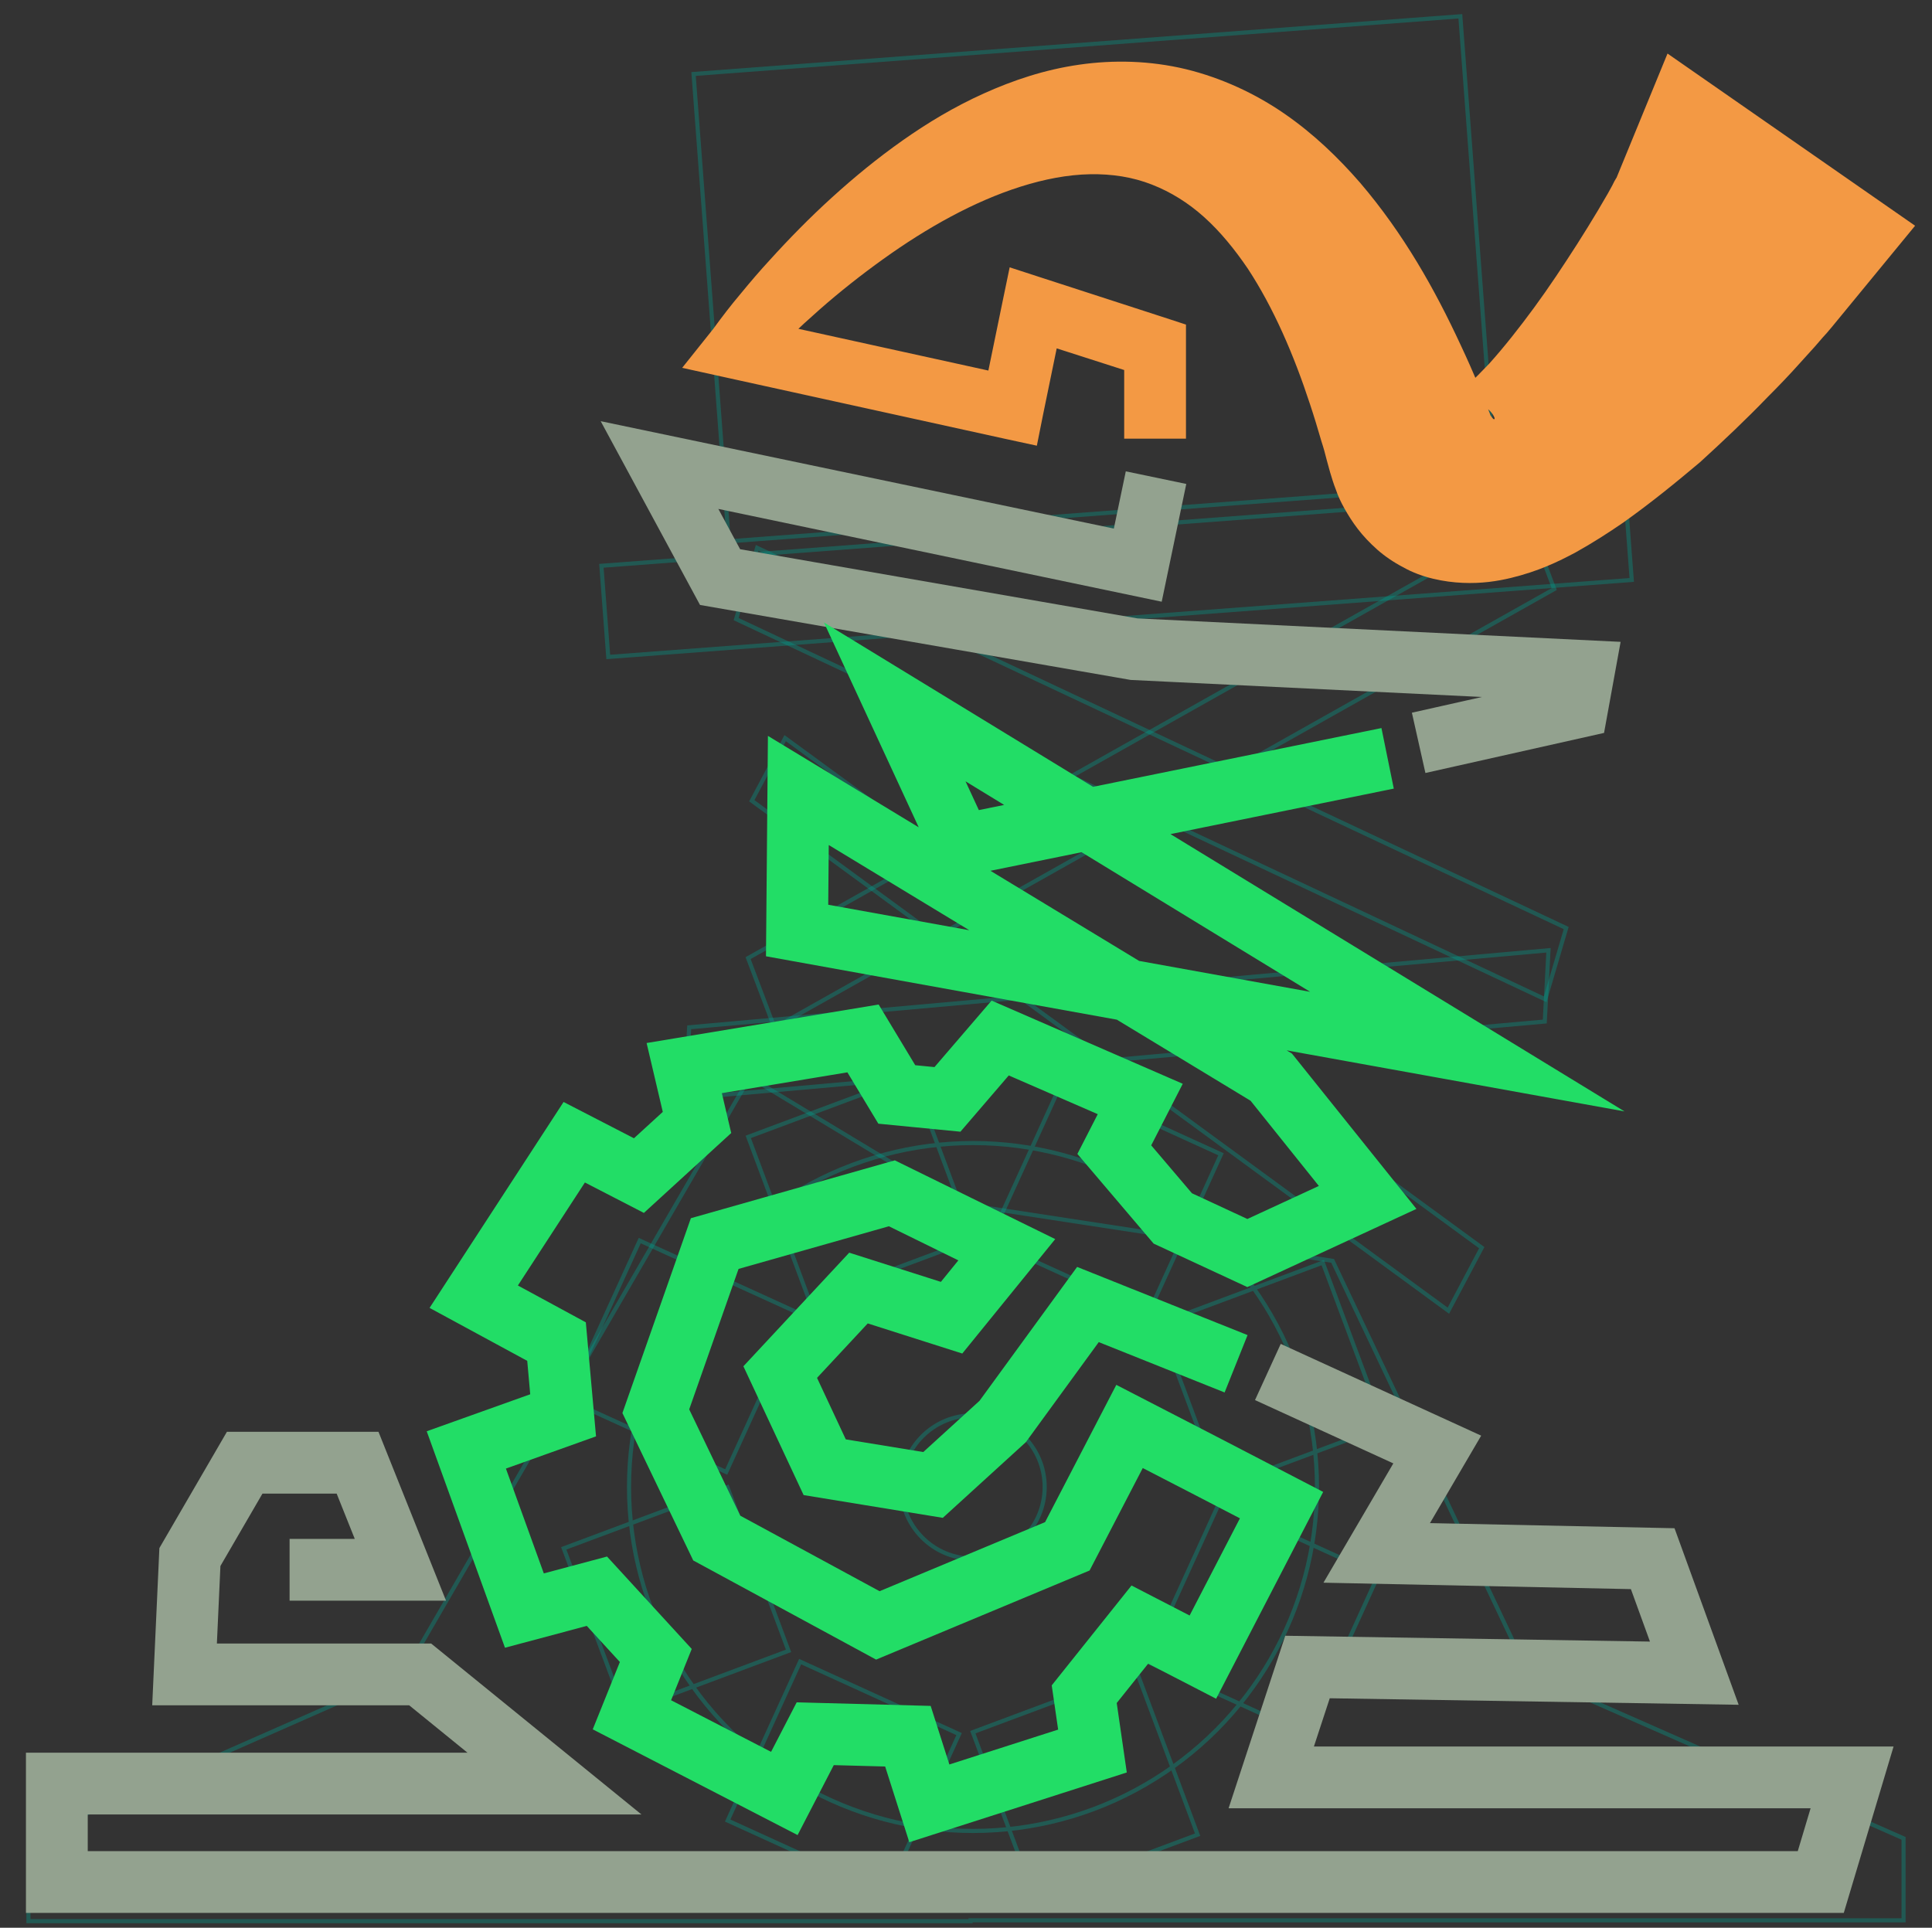 <?xml version="1.0" encoding="utf-8"?>
<!-- Generator: Adobe Illustrator 25.4.1, SVG Export Plug-In . SVG Version: 6.00 Build 0)  -->
<svg version="1.1" xmlns="http://www.w3.org/2000/svg" xmlns:xlink="http://www.w3.org/1999/xlink" x="0px" y="0px"
	 viewBox="0 0 469 468" style="enable-background:new 0 0 469 468;" xml:space="preserve">
<rect x="0" y="0" width="469" height="468" fill="#333333" stroke="none"/>
<style type="text/css">
	.st0{fill:#FFFFFF;stroke:#93A28F;stroke-width:15;stroke-miterlimit:10;}
	.st1{fill:#FFFFFF;stroke:#22DD66;stroke-width:15;stroke-miterlimit:10;}
	.st2{fill:#FFFFFF;}
	.st3{fill:none;stroke:#22DD66;stroke-width:14;stroke-miterlimit:10;}
	.st4{fill:none;stroke:#22DD66;stroke-width:15;stroke-miterlimit:10;}
	.st5{fill:none;stroke:#22DD66;stroke-width:15;stroke-linecap:square;stroke-miterlimit:10;}
	.st6{fill:none;stroke:#93A28F;stroke-width:15;stroke-linecap:square;stroke-miterlimit:10;}
	.st7{fill:#F39944;}
	.st8{opacity:0.35;}
	.st9{fill:none;stroke:#00A28F;stroke-linecap:square;stroke-miterlimit:10;}
	.st10{opacity:0.35;fill:none;stroke:#00A28F;stroke-linecap:square;stroke-miterlimit:10;}
</style>
<g id="Ebene_1">
	<polyline class="st0" points="1282.4,434.8 1551.7,434.8 1551.7,460.5 1257.3,460.5 1257.3,406.8 1527.4,406.8 1527.4,381.2 
		1306.2,381.2 1306.2,352.2 	"/>
	<polyline class="st1" points="1306.2,339.4 1306.2,66.8 1338,35 1461,35 1489.2,63.2 1489.2,356.5 1335.6,356.5 1335.6,313.7 
		1364.6,313.7 	"/>
	<polyline class="st0" points="1954.1,366.8 1864.5,366.8 1955.6,458 2102.2,458 2202.4,357.8 2202.4,233.1 2104,134.6 
		1959.8,134.6 1925.1,179.4 2098.2,179.4 2132.4,213.6 1884.1,213.6 1884.1,244.1 2164,244.1 2164,278.8 2123.6,278.8 2123.6,312.5 
		2161.9,312.5 2161.9,349.3 2125.1,349.9 2125.1,384.6 2081.9,427.5 1968.3,427.5 1938.5,397.7 2062.6,397.7 	"/>
	<rect x="1926.3" y="42.6" class="st2" width="190.2" height="314.9"/>
	<path class="st3" d="M2071.9,107"/>
	<polyline class="st4" points="1974.1,366.2 2109.7,366.2 2109.7,61 1925.7,61 1925.7,336.1 2075.7,334.4 2075.7,284 1959,284 
		1959,259 2076.8,259 2076.8,233.4 1959,233.4 1959,208 2077.9,208 2077.9,181.9 1990.9,181.9 1990.9,93.9 2060.9,93.9 
		2060.9,114.5 	"/>
	<polyline class="st5" points="940.5,36.4 955,36.4 955,60.1 939,78.5 916.5,78.5 915.3,18.4 929.7,4 967.5,4 984,20.5 984,66.6 
		968.9,81.8 968.9,101.9 999.4,101.9 999.4,131.6 975.8,131.6 975.8,161.6 1005.5,161.6 1005.5,187.3 969.5,184.3 958.2,200.6 
		993.6,218.5 977.1,235 934.1,214.7 889.2,187.7 878.9,207 1017.1,287.9 1000.7,302.7 899.5,243.6 899.3,258.5 	"/>
	<polyline class="st6" points="901.5,280.5 902.5,297.5 913.5,297.5 927.6,287.5 945.5,297.5 936.5,306.5 951.5,321.5 970.5,321.5 
		970.5,349.5 954.5,349.5 946.5,368.5 958,380 942,396 931,385 911.5,393.5 911.5,408.5 888.5,408.5 888.5,393.5 874.5,380.5 
		863.5,391.5 847.5,374.5 858.5,364.5 873.5,351.5 896.5,369.5 922.5,355.5 921.5,329.5 898,318.5 880.5,317.5 873.5,290.5 
		857.5,279.5 841.5,295.5 852.5,307.5 844.5,326.5 828.5,326.5 828.5,349.5 815.5,362.5 828.5,395.5 842.5,399.5 838.5,417.5 
		824.5,414.5 815.5,429.5 822.5,440.5 805.5,450.5 798.5,439.5 781.5,442.5 778.5,455.5 759.5,451.5 762.5,438.5 747.5,428.5 
		736.5,434.5 726.5,418.5 737.5,411.5 733.5,397.5 720.9,395 725.4,373.5 766,385 760.5,404.5 780.5,415.5 802.5,399.5 791.5,367.5 
		752.6,358.5 742.5,349.5 758.5,339.5 786.5,334.5 794.5,315.5 784.5,305.5 788.5,270.5 812.5,270.5 812.5,237.5 787.5,237.5 
		776.5,210.5 794.5,192.5 770.5,169.5 752.5,187.5 726.5,176.5 726.5,150.5 692.5,150.5 692.5,175.5 665.5,186.5 648.5,169.5 
		624.5,192.5 641.5,209.5 629.5,237.5 606.5,237.5 606.5,270.5 628.5,270.5 640.5,299.5 624.5,315.5 648.5,338.5 663.5,323.5 
		687.5,330.5 686.9,348.1 720.9,348.1 720.5,325.5 758.5,313.5 767.5,264.5 753.5,209.5 696.5,199.5 665.5,232.5 667.5,271.5 
		698.5,302.5 733.6,291.5 729.5,263.5 	"/>
	<path class="st6" d="M827.5,355.5"/>
	<g>
		<path class="st7" d="M716.1,241.6l-15.7-47.3l-3-9.1l11.2-2.2l0,0c0.5,0,1.1,0,1.7,0l1.8-0.1c1.2-0.1,2.4-0.2,3.6-0.3
			c2.4-0.2,4.8-0.6,7.1-0.9c4.7-0.8,9.5-1.8,14.1-3.1c9.2-2.6,18.2-6,26.3-10.4c4-2.2,7.9-4.7,11.3-7.3c3.4-2.7,6.5-5.6,8.8-8.6
			c2.4-3,4-6.1,4.8-8.9l0.1-0.5c0-0.1,0.1-0.4,0.1-0.4c0-0.2,0-0.3,0.1-0.5l0.2-1.1c0.1-0.9,0.2-2,0.2-3.3c0-2.6-0.3-5.9-1.1-9.5
			c-0.7-3.6-1.8-7.4-3.2-11.3c-2.7-7.8-6.5-15.9-10.9-23.8c-4.4-7.9-9.5-15.7-15.1-23.2c-1.4-1.9-2.8-3.7-4.3-5.6
			c-1.5-1.8-3-3.6-4.5-5.4c-1.5-1.8-3.1-3.5-4.7-5.2c-0.8-0.8-1.6-1.7-2.4-2.4c-0.4-0.4-0.8-0.8-1.2-1.1c-0.2-0.2-0.4-0.4-0.6-0.5
			c-0.2-0.2-0.4-0.3-0.5-0.3l78.6-48.7l2.3,7c0.2,0.6,0.3,1,0.3,1.4l0.2,1.2l0.4,2.2l0.8,4.3l1.6,8.4l3,16.5
			c2,10.9,3.8,21.8,5.4,32.9c1.5,11.1,2.8,22.3,3.2,34.2c0.2,5.9,0.2,12-0.3,18.4c-0.5,6.4-1.4,13.1-3.5,20.2
			c-1,3.6-2.4,7.2-4.3,10.9c-0.5,0.9-1,1.9-1.5,2.8c-0.5,0.9-1.1,1.8-1.7,2.7c-0.6,0.9-1.3,1.8-1.9,2.7c-0.3,0.5-0.7,0.7-1,1.1l-1,1
			c-5.3,5.2-10.9,8.9-16.5,11.9c-5.6,3-11.1,5.2-16.5,7.1c-5.5,1.8-10.8,3.3-16.1,4.5c-10.6,2.4-20.9,4-31.2,5.4
			c-5.1,0.7-10.2,1.3-15.3,1.9l-7.7,0.9l-7.8,1l0,0l8.2-11.4l10.3,48.7l1.3,6.1l-11.3,3.1L716.1,241.6z"/>
	</g>
	<g>
		<path class="st7" d="M2068.3,138.1v24.2v2.7l-1.7,2.1l-42.7,52.4l-13.3,16.4v-21.1v-91l4.9,7l0,0c-4.4-1.4-9-2.9-13.6-4.2
			c-4.6-1.3-9.2-2.6-13.8-3.8c-9.2-2.4-18.5-4.6-27.8-6.6c-18.6-3.8-37.4-6.8-56-8.1c-9.3-0.7-18.6-0.9-27.6-0.6
			c-9.1,0.3-17.9,1.3-26.2,3.1c-8.3,1.8-15.9,4.6-21.8,8.3c-2.9,1.9-5.4,3.9-7.3,6.1c-1.9,2.2-3.4,4.5-4.4,7
			c-2.1,5.3-2.5,10.8-1.5,17c1,6.2,3.6,13.1,7.2,19.9c3.6,6.9,8.3,13.8,13.4,20.5c2.6,3.4,5.3,6.7,8.2,10c2.9,3.3,5.9,6.5,8.9,9.7
			c6.2,6.4,12.6,12.6,19.4,18.6s13.7,11.8,20.9,17.5c7.2,5.6,14.5,11.1,22,16.3c3.7,2.6,7.5,5.2,11.3,7.7c1.9,1.2,3.8,2.5,5.7,3.6
			l2.8,1.7l1.4,0.8c0.4,0.2,0.9,0.6,1.2,0.6l39.8,15.5l-59.3,76.8l-30.6-27.4c-0.7-0.6-1.2-1.1-1.7-1.6l-1.5-1.4l-2.8-2.8
			c-1.9-1.9-3.7-3.7-5.5-5.6c-3.6-3.7-7.2-7.5-10.7-11.2c-7-7.5-13.9-15.2-20.6-23c-6.7-7.8-13.2-15.8-19.6-24
			c-6.3-8.2-12.5-16.6-18.3-25.4c-2.9-4.4-5.8-8.9-8.5-13.5c-2.8-4.6-5.4-9.2-8-14.1c-5.1-9.6-9.7-19.8-13.3-30.9
			c-3.6-11-6.3-23.1-6.1-36.2c0.1-6.5,0.9-13.3,2.8-20c1.8-6.7,4.7-13,8.4-18.8c3.7-5.9,8.4-11.2,13.6-15.5
			c5.2-4.3,10.9-7.6,16.6-10.2c11.4-5.1,22.7-7.1,33.6-8.1c10.8-1,21.4-0.7,31.6,0.1c10.2,0.9,20.3,2.3,30.1,4.1
			c9.9,1.8,19.6,4,29.2,6.4c9.6,2.4,19.1,5.1,28.5,8c9.4,2.8,18.7,6,28,9.2c4.6,1.6,9.2,3.3,13.8,5c4.6,1.7,9.1,3.4,13.8,5.3l0,0
			l4.9,1.8v5.2v91l-13.3-4.7l42.7-52.4l-1.7,4.7v-24.2v-7.5h15L2068.3,138.1L2068.3,138.1z"/>
	</g>
	<g>
		<path class="st7" d="M1386.1,305h32.2l-6.6,4l28.2-53.6l3.8,10.4l0,0c-0.6-0.3-1-0.4-1.4-0.7l-1.3-0.6c-0.9-0.4-1.7-0.8-2.5-1.3
			c-1.7-0.9-3.3-1.7-4.9-2.6c-3.2-1.8-6.4-3.7-9.5-5.6c-3.1-2-6.2-4-9.2-6.2c-3-2.1-5.9-4.4-8.8-6.7c-11.5-9.3-22-20.3-30.5-32.9
			c-2.1-3.2-4.1-6.4-6-9.8c-1.9-3.4-3.5-6.9-5.3-10.3c-3.4-6.9-7.7-14-10.2-21.7c-0.7-1.9-1.2-3.9-1.7-5.8c-0.5-2.6-0.8-5.2-1-7.9
			c-0.2-5.4,0.4-10.8,1.8-15.9c1.4-5.1,3.4-9.8,5.8-14c2.4-4.2,5-8.1,7.8-11.7c5.6-7.1,11.8-13,18.1-18.3c6.3-5.3,12.8-10,19.4-14.3
			c6.6-4.3,13.2-8.3,20-12c6.7-3.7,13.5-7.2,20.3-10.5c6.8-3.3,13.7-6.4,20.5-9.4c3.4-1.5,6.9-2.9,10.3-4.4
			c3.5-1.4,6.9-2.8,10.4-4.1c7-2.7,14-5.2,21-7.7c3.5-1.2,7.1-2.4,10.7-3.6l5.4-1.7l2.8-0.8l1.4-0.4c0.5-0.1,1-0.3,1.6-0.5l37.9-9.8
			l16.5,87.2l-39.9-0.6c-0.2,0-0.6,0-1,0.1l-1.1,0.1l-2.4,0.2l-4.9,0.5l-9.9,1.2c-6.6,0.8-13.2,1.8-19.8,2.9
			c-13.2,2.2-26.3,4.6-39.2,7.6c-12.8,3-25.4,6.6-37.2,11c-5.9,2.2-11.6,4.6-16.9,7.2c-5.3,2.6-10.2,5.6-14.3,8.6
			c-2.1,1.5-3.9,3.1-5.4,4.7c-1.5,1.6-2.8,3.1-3.8,4.7c-1,1.6-1.7,3.1-2.2,4.7c-0.2,0.8-0.4,1.7-0.5,2.6c0,1.5-0.1,3.1-0.1,4.6
			c-0.2,6.2-0.8,12.8,0.6,19c0.7,3.1,1.8,6.1,3,9.1c1.2,3,2.5,5.9,4,8.8c3,5.8,6.5,11.3,10.5,16.4c4,5.2,8.6,10.1,13.5,14.6
			c2.4,2.3,5,4.4,7.6,6.5c2.6,2.1,5.3,4.1,8.1,5.9c2.8,1.9,5.6,3.6,8.6,5.2c1.5,0.8,2.9,1.6,4.4,2.3l2.2,1.1l1.1,0.5l1,0.4l0,0
			l7.5,3.5l-3.7,7l-28.2,53.6l-2.1,4h-4.5h-32.2h-7.5v-15L1386.1,305L1386.1,305z"/>
	</g>
	<g class="st8">
		<circle class="st9" cx="236.2" cy="361" r="17.4"/>
		<circle class="st9" cx="236.2" cy="361" r="83.5"/>
		
			<rect x="247" y="269.5" transform="matrix(0.91 0.415 -0.415 0.91 144.891 -85.119)" class="st9" width="42.4" height="42.4"/>
		
			<rect x="183.4" y="410.2" transform="matrix(0.91 0.415 -0.415 0.91 197.578 -46.001)" class="st9" width="42.4" height="42.4"/>
		
			<rect x="285.3" y="371.6" transform="matrix(-0.415 0.91 -0.91 -0.415 791.149 276.972)" class="st9" width="42.4" height="42.4"/>
		
			<rect x="144.6" y="307.9" transform="matrix(-0.415 0.91 -0.91 -0.415 534.082 314.968)" class="st9" width="42.4" height="42.4"/>
		
			<rect x="287.4" y="312.5" transform="matrix(0.35 0.937 -0.937 0.35 513.332 -72.144)" class="st9" width="42.4" height="42.4"/>
		
			<rect x="142.9" y="367" transform="matrix(0.35 0.937 -0.937 0.35 470.443 98.704)" class="st9" width="42.4" height="42.4"/>
		
			<rect x="242.3" y="411.8" transform="matrix(-0.937 0.35 -0.35 -0.937 661.888 746.458)" class="st9" width="42.4" height="42.4"/>
		
			<rect x="187.8" y="267.3" transform="matrix(-0.937 0.35 -0.35 -0.937 505.731 485.619)" class="st9" width="42.4" height="42.4"/>
	</g>
	<g>
		<circle class="st9" cx="-68.2" cy="197.7" r="9.9"/>
		<circle class="st9" cx="-68.2" cy="197.7" r="27.6"/>
		<rect x="-77.7" y="153.3" class="st9" width="19.1" height="19.1"/>
		<rect x="-77.5" y="223" class="st9" width="19.1" height="19.1"/>
		
			<rect x="-42.9" y="188" transform="matrix(-1.836970e-16 1 -1 -1.836970e-16 164.246 230.962)" class="st9" width="19.1" height="19.1"/>
		
			<rect x="-112.5" y="188.3" transform="matrix(-1.836970e-16 1 -1 -1.836970e-16 94.863 300.829)" class="st9" width="19.1" height="19.1"/>
		
			<rect x="-53.1" y="163.4" transform="matrix(0.707 0.707 -0.707 0.707 109.564 81.465)" class="st9" width="19.1" height="19.1"/>
		
			<rect x="-102.2" y="212.8" transform="matrix(0.707 0.707 -0.707 0.707 130.128 130.626)" class="st9" width="19.1" height="19.1"/>
		
			<rect x="-53" y="212.6" transform="matrix(-0.707 0.707 -0.707 -0.707 82.867 409.944)" class="st9" width="19.1" height="19.1"/>
		
			<rect x="-102.4" y="163.5" transform="matrix(-0.707 0.707 -0.707 -0.707 -36.162 361.125)" class="st9" width="19.1" height="19.1"/>
	</g>
	
		<rect x="172.4" y="10.8" transform="matrix(0.997 -7.503282e-02 7.503282e-02 0.997 -4.331 20.131)" class="st10" width="186.7" height="113.8"/>
	
		<rect x="146.5" y="128" transform="matrix(0.997 -7.503282e-02 7.503282e-02 0.997 -9.672 20.735)" class="st10" width="249.2" height="22.2"/>
	<polygon class="st10" points="351.6,318.2 182.5,194.4 190.6,179.2 359.7,302.9 	"/>
	<polygon class="st10" points="375,248 166.4,266.6 167.3,249.4 375.9,230.7 	"/>
	<polygon class="st10" points="462.1,446.3 370.9,406.1 323.5,306.1 233.4,292.3 233.4,292.5 182,261.5 98.1,406.3 6.9,446.5 
		6.9,466.4 235.6,466.4 235.6,466.2 462.1,466.2 	"/>
	<polygon class="st10" points="375.1,242.6 178.7,150.3 183.8,133 380.2,225.3 	"/>
	<polygon class="st10" points="377.3,143 188,249.5 181.6,232.6 370.9,126.1 	"/>
	<g>
		<circle class="st9" cx="-286.4" cy="609.7" r="23.1"/>
		<circle class="st9" cx="-286.4" cy="609.7" r="64.2"/>
		
			<rect x="-278" y="539.3" transform="matrix(0.91 0.415 -0.415 0.91 207.04 158.784)" class="st9" width="32.6" height="32.6"/>
		
			<rect x="-327" y="647.6" transform="matrix(0.91 0.415 -0.415 0.91 247.58 188.883)" class="st9" width="32.6" height="32.6"/>
		
			<rect x="-248.6" y="617.8" transform="matrix(-0.415 0.91 -0.91 -0.415 248.301 1108.699)" class="st9" width="32.6" height="32.6"/>
		
			<rect x="-356.9" y="568.9" transform="matrix(-0.415 0.91 -0.91 -0.415 50.496 1137.935)" class="st9" width="32.6" height="32.6"/>
		
			<rect x="-246.9" y="572.4" transform="matrix(0.35 0.937 -0.937 0.35 401.567 598.86)" class="st9" width="32.6" height="32.6"/>
		
			<rect x="-358.1" y="614.3" transform="matrix(0.35 0.937 -0.937 0.35 368.565 730.322)" class="st9" width="32.6" height="32.6"/>
		
			<rect x="-281.6" y="648.8" transform="matrix(-0.937 0.35 -0.35 -0.937 -281.254 1380.977)" class="st9" width="32.6" height="32.6"/>
		
			<rect x="-323.6" y="537.6" transform="matrix(-0.937 0.35 -0.35 -0.937 -401.411 1180.269)" class="st9" width="32.6" height="32.6"/>
	</g>
	
		<rect x="-367.7" y="248.2" transform="matrix(0.978 -0.207 0.207 0.978 -69.201 -50.233)" class="st9" width="186.7" height="113.8"/>
	
		<rect x="-384.1" y="364.1" transform="matrix(0.978 -0.207 0.207 0.978 -83.393 -45.637)" class="st9" width="249.2" height="22.2"/>
	<polygon class="st9" points="-170.5,508.7 -300.7,413.6 -294.5,401.8 -164.3,497 	"/>
	<polygon class="st9" points="-152.8,456.3 -313.3,470.6 -312.6,457.4 -152.1,443 	"/>
	<polygon class="st9" points="-197.5,576.7 -327.7,481.5 -321.4,469.8 -191.3,565 	"/>
	<polygon class="st9" points="-179.6,522.7 -340.1,537.1 -339.4,523.8 -178.9,509.5 	"/>
	<polygon class="st9" points="-112.5,675.4 -182.7,644.4 -219.2,567.4 -288.5,556.8 -288.5,557 -328.1,533.1 -392.6,644.5 
		-462.8,675.5 -462.8,690.8 -286.8,690.8 -286.8,690.7 -112.5,690.7 	"/>
	<polygon class="st9" points="-165.5,437.2 -322.3,399.7 -321.1,386.5 -164.3,423.9 	"/>
	<polygon class="st9" points="-178.3,365.3 -301.2,469.6 -308.3,458.4 -185.4,354 	"/>
</g>
<g id="Layer_2">
	<polyline class="st6" points="279.1,123.3 276.2,137.2 160.1,112.9 174.8,140.1 275.3,157.6 384.5,162.9 382.9,171.7 351.7,178.7 	
		"/>
	<polyline class="st5" points="293.1,328.3 264.1,316.7 243.4,345.1 226.5,360.5 200.2,356.2 189.4,333.1 208.4,312.7 231,319.9 
		244.4,303.4 216.5,289.7 173.5,301.9 159.2,342.6 174,373.4 213.1,394.6 259.1,375.4 274.2,346.3 292.8,355.9 311.1,365.4 
		292,402.3 276.7,394.4 263.2,411.3 265.2,425.1 225.6,437.8 220.4,421.5 197.9,420.9 190.4,435.4 153.4,416.3 159.2,401.9 
		144.9,386.3 127.3,391 113.2,352 136.7,343.6 135.1,325.7 115,314.8 139.4,277.3 155.1,285.4 169.2,272.5 166.1,259.3 209.5,252.1 
		217.7,265.7 230,266.9 242.8,252 276.8,266.8 270.5,279.1 284.7,295.8 302.8,304.2 332,290.7 308.6,261.5 193.8,191.9 193.5,225.9 
		356.2,255.3 217.2,170.4 233.3,205.2 329.5,185.6 	"/>
	<polyline class="st6" points="314.6,336.2 348.9,351.9 334.2,377 401.2,378.4 411.3,406.2 317.4,404.7 308.6,431.5 449.6,431.5 
		442,456.9 419.1,456.9 103.6,456.9 54.7,456.9 36.1,456.9 13.8,456.9 13.8,433 134.6,433 102,406.5 44.8,406.5 46.1,378 
		59.4,355.1 86.8,355.1 97.2,381.1 77.8,381.1 	"/>
	<g>
		<path class="st7" d="M272.9,99.2V84.4l5.2,7.1L248.5,82l9.7-5.6l-5,24.3l-1.5,7.5l-7.4-1.6l-66.9-14.7l-11.8-2.6l7.5-9.4l0,0
			l1.7-2.3l1.6-2.1c1.1-1.4,2.2-2.8,3.4-4.2c2.3-2.8,4.6-5.5,7-8.1c4.8-5.3,9.8-10.4,15.2-15.3c5.4-4.9,11-9.5,17.1-13.8
			c6.1-4.3,12.6-8.2,19.7-11.4c7.1-3.2,14.8-5.8,23.2-7c8.3-1.2,17.2-1,25.9,1.1c8.6,2.1,16.8,5.9,23.9,10.8
			c7.1,4.9,13.1,10.7,18.4,16.8c10.5,12.3,18.1,25.8,24.4,39.4c1.6,3.4,3.1,6.8,4.5,10.2c0.7,1.7,1.4,3.4,2.1,5.2l0.5,1.3l0.1,0.3
			c0,0.1,0.1,0.1,0.1,0.1l0.1,0.2c0.2,0.3,0.4,0.5,0.5,0.6c0.3,0.2,0.5,0,0.1-0.7c-0.3-0.7-1.4-1.9-3-2.9c-1.6-1-3.5-1.5-4.5-1.6
			c-1.1-0.2-1.5-0.2-1.5-0.4c0-0.3,1.4-1.3,2.8-2.7c1.5-1.4,3.3-3.2,5.1-5.1c3.6-4,7.3-8.7,10.9-13.6c3.6-4.9,7.1-10.2,10.5-15.5
			c1.7-2.7,3.4-5.4,5-8.1l2.4-4.1l1.1-2l0.5-1l0.3-0.5l0.1-0.2l0.1-0.1l12.4-30.2l60.1,41.8l-20.3,24.7l-0.6,0.7l-0.5,0.6l-1,1.1
			l-1.9,2.2l-3.8,4.2c-2.5,2.8-5.1,5.5-7.7,8.1c-5.2,5.4-10.7,10.6-16.4,15.8C407,117,400.9,122,394,126.9
			c-3.5,2.4-7.2,4.8-11.5,7.2c-4.3,2.3-9.1,4.6-15.7,6.2c-3.3,0.8-7.2,1.4-11.7,1.2c-2.3-0.1-4.7-0.4-7.2-1c-2.5-0.6-5-1.5-7.3-2.8
			c-2.3-1.2-4.5-2.7-6.3-4.3c-1.8-1.6-3.4-3.3-4.7-5c-1.3-1.7-2.3-3.3-3.2-4.9c-0.9-1.6-1.6-3.1-2.1-4.6c-0.6-1.5-1-2.9-1.4-4.2
			l-0.8-2.9c-0.4-1.6-0.8-3.1-1.3-4.6c-0.9-3.1-1.8-6.1-2.8-9.1c-3.9-11.9-8.8-23.3-15.1-32.9c-3.2-4.7-6.7-9-10.6-12.5
			c-3.9-3.5-8.1-6.1-12.7-7.9c-4.6-1.8-9.6-2.6-15-2.5c-5.4,0.1-11.1,1.2-16.8,3c-11.4,3.6-22.8,10-33.4,17.6
			c-5.3,3.8-10.5,7.9-15.5,12.3c-2.5,2.2-4.9,4.4-7.3,6.7c-1.2,1.2-2.4,2.3-3.5,3.5l-1.7,1.8l-1.6,1.7l0,0l-4.3-12l66.9,14.7l-9,5.8
			l5-24.3l1.7-8.2l8,2.6l29.6,9.6l5.2,1.7v5.5v14.7v7.5h-15V99.2z"/>
	</g>
</g>
</svg>
